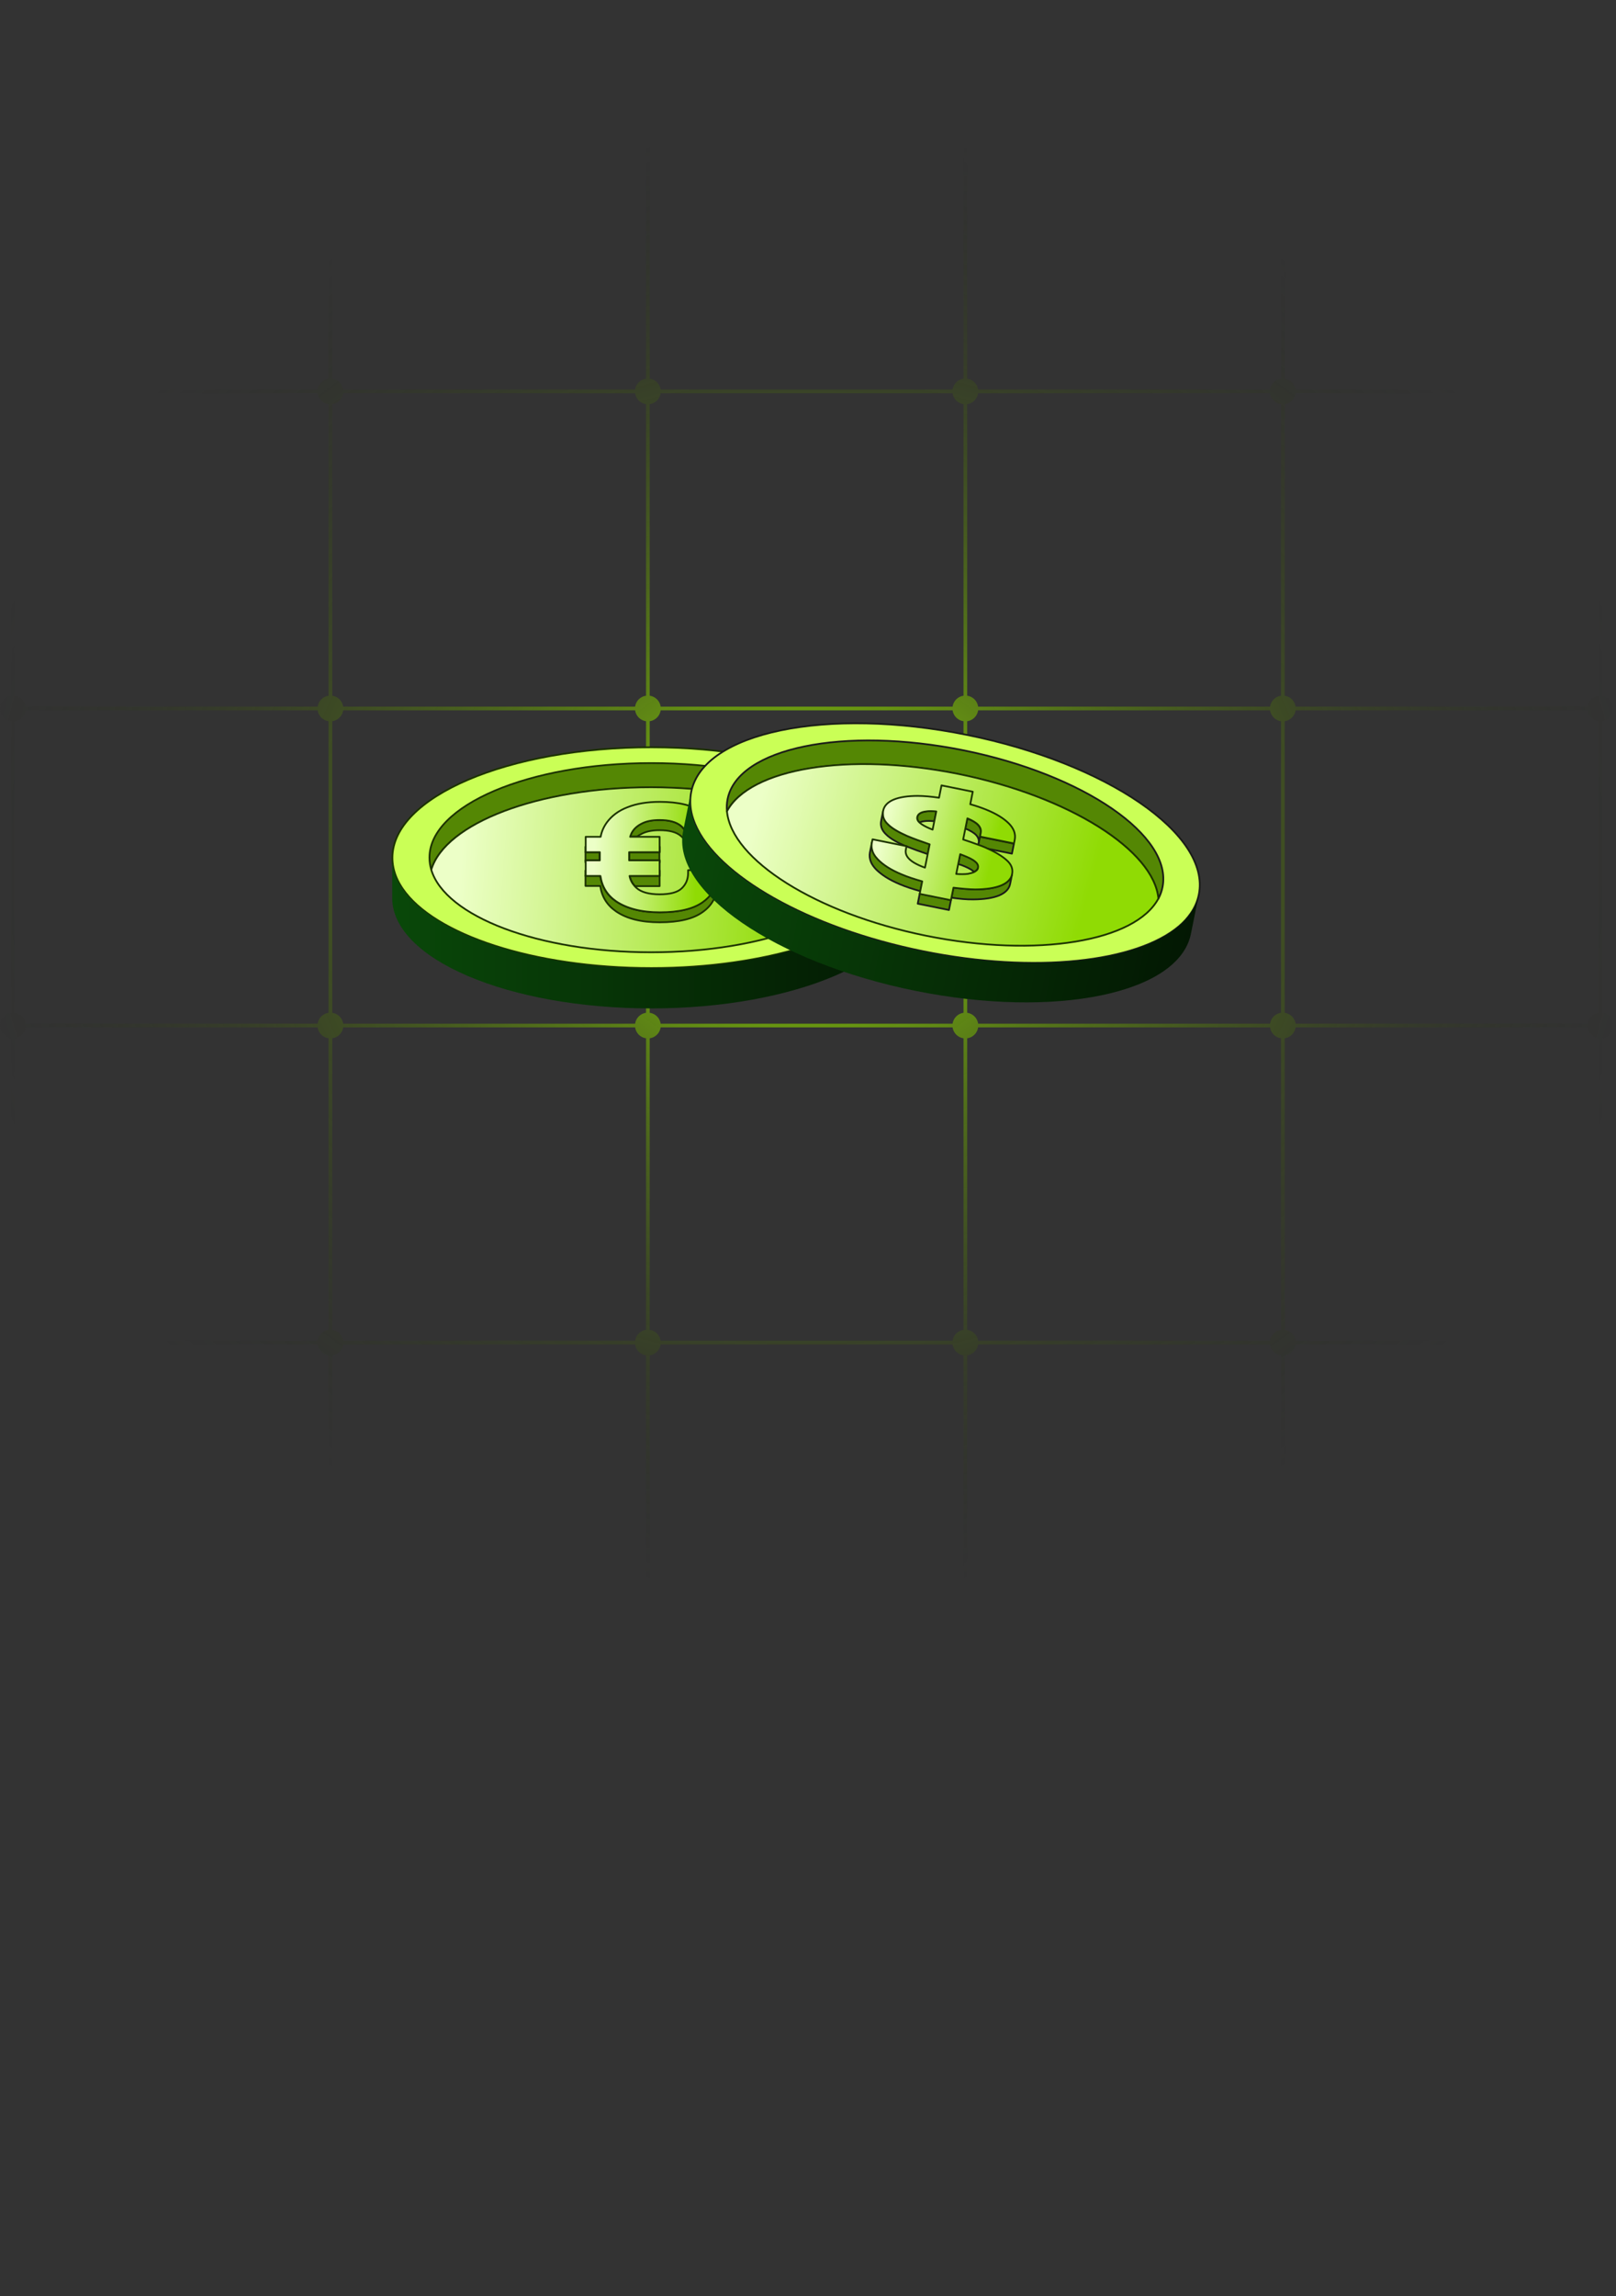 <svg width="578" height="821" viewBox="0 0 578 821" fill="none" xmlns="http://www.w3.org/2000/svg">
<rect x="0" y="0" width="578" height="821" fill="#333333" stroke="none"/>
<path fill-rule="evenodd" clip-rule="evenodd" d="M0 -200.168C0 -202.716 2.073 -204.782 4.621 -204.782C6.946 -204.782 8.875 -203.064 9.196 -200.828H113.601C113.922 -203.064 115.851 -204.782 118.176 -204.782C120.5 -204.782 122.429 -203.064 122.75 -200.828H227.155C227.477 -203.064 229.405 -204.782 231.73 -204.782C234.054 -204.782 235.983 -203.064 236.304 -200.828H340.709C341.031 -203.064 342.96 -204.782 345.284 -204.782C347.608 -204.782 349.537 -203.064 349.858 -200.828H454.264C454.585 -203.064 456.514 -204.782 458.838 -204.782C461.162 -204.782 463.091 -203.064 463.412 -200.828H567.818C568.139 -203.064 570.068 -204.782 572.392 -204.782C574.94 -204.782 577.014 -202.716 577.014 -200.168C577.014 -197.844 575.289 -195.921 573.052 -195.601V-91.361C575.289 -91.041 577.014 -89.118 577.014 -86.794C577.014 -84.47 575.289 -82.547 573.052 -82.227V22.014C575.289 22.334 577.014 24.257 577.014 26.581C577.014 28.906 575.289 30.829 573.052 31.149V135.388C575.289 135.709 577.014 137.631 577.014 139.956C577.014 142.28 575.289 144.203 573.052 144.523V248.764C575.289 249.084 577.014 251.007 577.014 253.331C577.014 255.655 575.289 257.578 573.052 257.898V362.138C575.289 362.458 577.014 364.381 577.014 366.705C577.014 369.03 575.289 370.952 573.052 371.273V475.513C575.289 475.834 577.014 477.757 577.014 480.081C577.014 482.405 575.289 484.328 573.052 484.648V588.888C575.289 589.208 577.014 591.131 577.014 593.455C577.014 595.779 575.289 597.702 573.052 598.022V702.263C575.289 702.583 577.014 704.506 577.014 706.83C577.014 709.155 575.289 711.077 573.052 711.398V820.864H459.498H458.178H345.944H344.624H232.39H231.069H118.836H117.515H3.961V711.398C1.724 711.077 0 709.154 0 706.83C0 704.506 1.725 702.583 3.962 702.263V598.022C1.725 597.702 0 595.779 0 593.455C0 591.131 1.724 589.208 3.961 588.888V484.648C1.724 484.328 0 482.405 0 480.081C0 477.756 1.725 475.833 3.962 475.513V371.273C1.725 370.953 0 369.03 0 366.705C0 364.381 1.724 362.458 3.961 362.138V257.898C1.724 257.578 0 255.655 0 253.331C0 251.007 1.725 249.084 3.962 248.764V144.523C1.725 144.203 0 142.28 0 139.956C0 137.632 1.724 135.709 3.961 135.388V31.149C1.724 30.828 0 28.906 0 26.581C0 24.257 1.725 22.334 3.962 22.014V-82.227C1.725 -82.547 0 -84.47 0 -86.794C0 -89.118 1.724 -91.041 3.961 -91.361V-195.601C1.724 -195.921 0 -197.844 0 -200.168ZM567.818 707.489C568.108 709.51 569.711 711.108 571.732 711.398V819.545H459.498L459.498 711.398C461.519 711.108 463.123 709.51 463.413 707.489H567.818ZM571.732 702.263C569.711 702.552 568.108 704.15 567.818 706.17H463.412C463.122 704.15 461.519 702.552 459.498 702.263L459.498 598.022C461.519 597.733 463.122 596.135 463.412 594.115H567.818C568.108 596.135 569.711 597.733 571.732 598.022V702.263ZM571.732 484.648V588.888C569.711 589.177 568.108 590.775 567.818 592.796H463.413C463.122 590.775 461.519 589.177 459.498 588.888L459.498 484.648C461.52 484.359 463.123 482.76 463.413 480.74H567.818C568.108 482.76 569.711 484.359 571.732 484.648ZM571.732 475.514C569.711 475.803 568.108 477.401 567.818 479.421H463.412C463.122 477.401 461.519 475.803 459.498 475.513L459.498 371.273C461.519 370.983 463.122 369.385 463.412 367.365H567.818C568.108 369.385 569.711 370.983 571.732 371.273V475.514ZM571.732 257.898V362.138C569.711 362.427 568.108 364.026 567.818 366.046H463.413C463.122 364.026 461.519 362.427 459.498 362.138L459.498 257.898C461.52 257.609 463.123 256.011 463.413 253.99H567.818C568.108 256.011 569.711 257.609 571.732 257.898ZM571.732 248.764C569.711 249.053 568.108 250.651 567.818 252.671H463.412C463.122 250.651 461.519 249.053 459.498 248.764L459.498 144.523C461.519 144.234 463.122 142.636 463.412 140.615H567.818C568.108 142.635 569.711 144.233 571.732 144.523V248.764ZM571.732 31.149V135.388C569.711 135.678 568.108 137.276 567.818 139.296H463.413C463.122 137.276 461.519 135.678 459.498 135.388L459.498 31.149C461.519 30.859 463.123 29.261 463.413 27.241H567.818C568.108 29.261 569.711 30.859 571.732 31.149ZM571.732 22.014C569.711 22.304 568.108 23.901 567.818 25.922H463.412C463.122 23.901 461.519 22.303 459.498 22.014L459.498 -82.227C461.519 -82.516 463.122 -84.114 463.412 -86.134H567.818C568.108 -84.114 569.711 -82.516 571.732 -82.227V22.014ZM571.732 -195.601V-91.361C569.711 -91.072 568.108 -89.474 567.818 -87.453H463.413C463.122 -89.474 461.519 -91.072 459.498 -91.361V-195.601C461.52 -195.89 463.123 -197.489 463.413 -199.51H567.818C568.107 -197.489 569.71 -195.89 571.732 -195.601ZM349.858 -199.51H454.263C454.553 -197.489 456.156 -195.89 458.178 -195.601V-91.361C456.156 -91.072 454.554 -89.474 454.264 -87.453H349.858C349.568 -89.474 347.965 -91.072 345.944 -91.361V-195.601C347.966 -195.89 349.569 -197.489 349.858 -199.51ZM454.264 -86.134H349.858C349.568 -84.114 347.965 -82.516 345.944 -82.227L345.944 22.014C347.965 22.303 349.568 23.901 349.858 25.922H454.264C454.554 23.901 456.157 22.304 458.178 22.014V-82.227C456.157 -82.516 454.554 -84.114 454.264 -86.134ZM349.858 27.241H454.263C454.553 29.261 456.156 30.859 458.178 31.149V135.388C456.156 135.678 454.554 137.276 454.264 139.296H349.858C349.568 137.276 347.965 135.678 345.944 135.388L345.944 31.149C347.965 30.859 349.568 29.261 349.858 27.241ZM454.264 140.615H349.858C349.568 142.636 347.965 144.234 345.944 144.523L345.944 248.764C347.965 249.053 349.568 250.651 349.858 252.671H454.264C454.554 250.651 456.157 249.053 458.178 248.764V144.523C456.157 144.233 454.554 142.635 454.264 140.615ZM349.858 253.99H454.263C454.553 256.011 456.156 257.609 458.178 257.898V362.138C456.156 362.427 454.554 364.026 454.264 366.046H349.858C349.568 364.026 347.965 362.427 345.944 362.138L345.944 257.898C347.965 257.609 349.568 256.011 349.858 253.99ZM454.264 367.365H349.858C349.568 369.385 347.965 370.983 345.944 371.273L345.944 475.513C347.965 475.803 349.568 477.401 349.858 479.421H454.264C454.554 477.401 456.157 475.803 458.178 475.514V371.273C456.157 370.983 454.554 369.385 454.264 367.365ZM349.858 480.74H454.263C454.553 482.76 456.156 484.359 458.178 484.648V588.888C456.156 589.177 454.554 590.775 454.264 592.796H349.858C349.568 590.775 347.965 589.177 345.944 588.888L345.944 484.648C347.965 484.359 349.568 482.76 349.858 480.74ZM454.264 594.115H349.858C349.568 596.135 347.965 597.733 345.944 598.022L345.944 702.263C347.965 702.552 349.568 704.15 349.858 706.17H454.264C454.554 704.15 456.157 702.552 458.178 702.263V598.022C456.157 597.733 454.554 596.135 454.264 594.115ZM349.858 707.489H454.263C454.553 709.51 456.156 711.108 458.178 711.398V819.545H345.944L345.944 711.398C347.965 711.108 349.568 709.51 349.858 707.489ZM340.709 707.489C340.999 709.51 342.602 711.108 344.624 711.398V819.545H232.39L232.39 711.398C234.411 711.108 236.014 709.51 236.304 707.489H340.709ZM344.624 702.263C342.602 702.552 341 704.15 340.709 706.17H236.304C236.014 704.15 234.411 702.552 232.39 702.263L232.39 598.022C234.411 597.733 236.014 596.135 236.304 594.115H340.709C341 596.135 342.602 597.733 344.624 598.022V702.263ZM340.709 592.796C340.999 590.775 342.602 589.177 344.624 588.888V484.648C342.602 484.359 340.999 482.76 340.709 480.74H236.304C236.014 482.76 234.411 484.359 232.39 484.648L232.39 588.888C234.411 589.177 236.014 590.775 236.304 592.796H340.709ZM344.624 475.514C342.603 475.803 341 477.401 340.709 479.421H236.304C236.014 477.401 234.411 475.803 232.39 475.513L232.39 371.273C234.411 370.983 236.014 369.385 236.304 367.365H340.709C341 369.385 342.602 370.983 344.624 371.273V475.514ZM340.709 366.046C340.999 364.026 342.602 362.427 344.624 362.138V257.898C342.602 257.609 340.999 256.011 340.709 253.99H236.304C236.014 256.011 234.411 257.609 232.39 257.898L232.39 362.138C234.411 362.427 236.014 364.026 236.304 366.046H340.709ZM344.624 248.764C342.603 249.053 341 250.651 340.709 252.671H236.304C236.014 250.651 234.411 249.053 232.39 248.764L232.39 144.523C234.411 144.234 236.014 142.636 236.304 140.615H340.709C341 142.635 342.602 144.233 344.624 144.523V248.764ZM340.709 139.296C340.999 137.276 342.602 135.678 344.624 135.388V31.149C342.602 30.859 340.999 29.261 340.709 27.241H236.304C236.014 29.261 234.411 30.859 232.39 31.149L232.39 135.388C234.411 135.678 236.014 137.276 236.304 139.296H340.709ZM344.624 22.014C342.603 22.304 341 23.901 340.709 25.922H236.304C236.014 23.901 234.411 22.303 232.39 22.014L232.39 -82.227C234.411 -82.516 236.014 -84.114 236.304 -86.134H340.709C341 -84.114 342.602 -82.516 344.624 -82.227V22.014ZM340.709 -87.453C340.999 -89.474 342.602 -91.072 344.624 -91.361V-195.601C342.602 -195.89 340.999 -197.489 340.709 -199.51H236.304C236.015 -197.489 234.411 -195.89 232.39 -195.601V-91.361C234.411 -91.072 236.014 -89.474 236.304 -87.453H340.709ZM122.75 -199.51H227.155C227.445 -197.489 229.048 -195.89 231.069 -195.601V-91.361C229.048 -91.072 227.445 -89.474 227.155 -87.453H122.75C122.46 -89.474 120.857 -91.072 118.836 -91.361V-195.601C120.857 -195.89 122.46 -197.489 122.75 -199.51ZM227.155 -86.134H122.75C122.46 -84.114 120.857 -82.516 118.836 -82.227V22.014C120.857 22.304 122.46 23.902 122.75 25.922H227.155C227.446 23.901 229.048 22.304 231.069 22.014V-82.227C229.048 -82.516 227.445 -84.114 227.155 -86.134ZM122.75 27.241H227.155C227.445 29.261 229.048 30.859 231.069 31.149V135.388C229.048 135.678 227.445 137.276 227.155 139.296H122.75C122.46 137.276 120.857 135.678 118.836 135.388L118.836 31.149C120.857 30.859 122.46 29.261 122.75 27.241ZM227.155 140.615H122.75C122.46 142.635 120.857 144.233 118.836 144.523V248.764C120.857 249.053 122.46 250.651 122.75 252.671H227.155C227.446 250.651 229.048 249.053 231.069 248.764V144.523C229.048 144.233 227.445 142.635 227.155 140.615ZM122.75 253.99H227.155C227.445 256.011 229.048 257.609 231.069 257.898V362.138C229.048 362.427 227.445 364.026 227.155 366.046H122.75C122.46 364.026 120.857 362.427 118.836 362.138L118.836 257.898C120.857 257.609 122.46 256.011 122.75 253.99ZM227.155 367.365H122.75C122.46 369.385 120.857 370.983 118.836 371.272V475.514C120.857 475.803 122.46 477.401 122.75 479.421H227.155C227.446 477.401 229.048 475.803 231.069 475.514V371.273C229.048 370.983 227.445 369.385 227.155 367.365ZM122.75 480.74H227.155C227.445 482.76 229.048 484.359 231.069 484.648V588.888C229.048 589.177 227.445 590.775 227.155 592.796H122.75C122.46 590.775 120.857 589.177 118.836 588.888L118.836 484.648C120.857 484.359 122.46 482.76 122.75 480.74ZM227.155 594.115H122.75C122.46 596.135 120.857 597.733 118.836 598.022V702.263C120.857 702.553 122.46 704.15 122.75 706.17H227.155C227.446 704.15 229.048 702.552 231.069 702.263V598.022C229.048 597.733 227.445 596.135 227.155 594.115ZM122.75 707.489H227.155C227.445 709.51 229.048 711.108 231.069 711.398V819.545H118.836L118.836 711.398C120.857 711.108 122.46 709.51 122.75 707.489ZM113.601 707.489C113.891 709.51 115.494 711.108 117.515 711.398V819.545H5.281V711.398C7.303 711.108 8.906 709.51 9.196 707.489H113.601ZM117.515 702.263C115.494 702.552 113.891 704.15 113.601 706.17H9.196C8.906 704.15 7.303 702.553 5.282 702.263V598.022C7.303 597.733 8.906 596.135 9.196 594.115H113.601C113.891 596.135 115.494 597.733 117.515 598.022V702.263ZM113.601 592.796C113.891 590.775 115.494 589.177 117.515 588.888V484.648C115.494 484.359 113.891 482.76 113.601 480.74H9.196C8.906 482.76 7.303 484.359 5.281 484.648V588.888C7.303 589.177 8.906 590.775 9.196 592.796H113.601ZM117.515 475.514C115.494 475.803 113.891 477.401 113.601 479.421H9.196C8.906 477.401 7.303 475.803 5.282 475.514V371.272C7.303 370.983 8.906 369.385 9.196 367.365H113.601C113.891 369.385 115.494 370.983 117.515 371.273V475.514ZM113.601 366.046C113.891 364.026 115.494 362.427 117.515 362.138V257.898C115.494 257.609 113.891 256.011 113.601 253.99H9.196C8.906 256.011 7.303 257.609 5.281 257.898V362.138C7.303 362.427 8.906 364.026 9.196 366.046H113.601ZM117.515 248.764C115.494 249.053 113.891 250.651 113.601 252.671H9.196C8.906 250.651 7.303 249.053 5.282 248.764V144.523C7.303 144.233 8.906 142.635 9.196 140.615H113.601C113.891 142.635 115.494 144.233 117.515 144.523V248.764ZM113.601 139.296C113.891 137.276 115.494 135.678 117.515 135.388V31.149C115.494 30.859 113.891 29.261 113.601 27.241H9.196C8.906 29.261 7.303 30.859 5.281 31.149V135.388C7.303 135.678 8.906 137.276 9.196 139.296H113.601ZM117.515 22.014C115.494 22.304 113.891 23.901 113.601 25.922H9.196C8.906 23.902 7.303 22.304 5.282 22.014V-82.227C7.303 -82.516 8.906 -84.114 9.196 -86.134H113.601C113.891 -84.114 115.494 -82.516 117.515 -82.227V22.014ZM113.601 -87.453C113.891 -89.474 115.494 -91.072 117.515 -91.361V-195.601C115.494 -195.89 113.891 -197.489 113.601 -199.51H9.196C8.906 -197.489 7.303 -195.89 5.281 -195.601V-91.361C7.303 -91.072 8.906 -89.474 9.196 -87.453H113.601Z" fill="url(#paint0_radial_339_4870)"/>
<g clip-path="url(#clip0_339_4870)">
<path d="M325.571 306.721C325.571 309.15 325.072 311.579 324.075 313.865C323.291 315.722 322.222 317.508 320.868 319.223C308.539 334.867 273.834 346.154 233 346.154C190.74 346.154 155.179 334.153 143.991 317.722C143.136 316.437 142.423 315.222 141.853 313.865C140.855 311.507 140.356 309.15 140.356 306.721C140.356 284.933 181.832 267.217 233 267.217C284.096 267.217 325.571 284.862 325.571 306.721Z" fill="#CAFF56" stroke="#1C3201" stroke-width="0.626" stroke-miterlimit="10" stroke-linecap="round" stroke-linejoin="round"/>
<path d="M312.317 306.721C312.317 308.221 312.103 309.65 311.676 311.079C306.687 294.434 273.336 281.576 232.929 281.576C192.594 281.576 159.242 294.434 154.254 311.007C153.826 309.579 153.612 308.15 153.612 306.65C153.612 288.005 189.173 272.86 233 272.86C276.828 272.86 312.317 288.005 312.317 306.721Z" fill="#548704" stroke="#1C3201" stroke-width="0.626" stroke-miterlimit="10" stroke-linecap="round" stroke-linejoin="round"/>
<path d="M311.675 311.007C306.686 327.652 273.335 340.51 232.928 340.51C192.593 340.51 159.241 327.652 154.253 311.007C159.241 294.362 192.593 281.504 232.928 281.504C273.335 281.575 306.686 294.434 311.675 311.007Z" fill="url(#paint1_linear_339_4870)" stroke="#1C3201" stroke-width="0.626" stroke-miterlimit="10" stroke-linecap="round" stroke-linejoin="round"/>
<path d="M325.57 306.721V321.079C325.57 342.868 284.095 360.584 232.927 360.584C181.76 360.584 140.284 342.939 140.284 321.079V306.721C140.284 309.15 140.783 311.578 141.781 313.864C142.351 315.15 143.063 316.436 143.919 317.722C155.107 334.152 190.668 346.225 232.856 346.225C273.761 346.225 308.396 334.938 320.724 319.294C322.078 317.579 323.147 315.793 323.931 313.936C325.071 311.507 325.57 309.15 325.57 306.721Z" fill="url(#paint2_linear_339_4870)"/>
<path d="M214.474 304.721H209.414V307.65H214.474V304.721Z" fill="#548704" stroke="#1C3201" stroke-width="0.626" stroke-miterlimit="10" stroke-linecap="round" stroke-linejoin="round"/>
<path d="M235.851 304.721H224.947V307.65H235.851V304.721Z" fill="#548704" stroke="#1C3201" stroke-width="0.626" stroke-miterlimit="10" stroke-linecap="round" stroke-linejoin="round"/>
<path d="M235.925 313.222V316.865H227.017C226.091 315.865 225.45 314.65 225.165 313.222H235.925Z" fill="#548704" stroke="#1C3201" stroke-width="0.626" stroke-miterlimit="10" stroke-linecap="round" stroke-linejoin="round"/>
<path d="M256.519 314.793V316.079C256.519 320.294 254.809 323.652 251.388 326.08C247.968 328.581 242.837 329.795 235.924 329.795C229.368 329.795 224.166 328.509 220.317 325.866C217.111 323.652 215.258 320.651 214.688 316.794H209.414V313.15H214.688C215.258 317.008 217.111 320.008 220.317 322.223C224.166 324.866 229.368 326.152 235.924 326.152C242.837 326.152 248.039 324.866 251.388 322.437C254.168 320.437 255.807 317.865 256.306 314.722H256.519V314.793Z" fill="#548704" stroke="#1C3201" stroke-width="0.626" stroke-miterlimit="10" stroke-linecap="round" stroke-linejoin="round"/>
<path d="M256.517 304.149V305.434H246.042V304.434C246.042 302.148 245.186 300.291 243.547 298.934C241.908 297.505 239.343 296.862 235.922 296.862C233.499 296.862 231.432 297.219 229.793 298.005C229.081 298.362 228.368 298.719 227.798 299.219H225.304C225.518 298.576 225.731 298.005 226.088 297.434C226.872 296.148 228.083 295.148 229.722 294.362C231.361 293.576 233.428 293.219 235.851 293.219C239.271 293.219 241.837 293.933 243.476 295.29C245.115 296.719 245.97 298.505 245.97 300.791V301.791H256.232C256.446 302.577 256.517 303.363 256.517 304.149Z" fill="#548704" stroke="#1C3201" stroke-width="0.626" stroke-miterlimit="10" stroke-linecap="round" stroke-linejoin="round"/>
<path d="M246.044 314.794H256.306C255.807 317.937 254.168 320.509 251.389 322.509C247.968 325.009 242.837 326.224 235.924 326.224C229.368 326.224 224.166 324.866 220.317 322.295C217.111 320.08 215.258 317.08 214.688 313.222H209.414V311.293H214.474V308.364H209.414V307.65H214.474V304.721H209.414V302.792H214.759C215.115 300.864 215.899 299.149 217.039 297.578C218.75 295.292 221.173 293.434 224.379 292.22C227.586 290.934 231.435 290.291 235.924 290.291C242.552 290.291 247.612 291.505 251.175 294.006C254.025 296.006 255.807 298.578 256.306 301.721H246.044V300.721C246.044 298.435 245.189 296.577 243.549 295.22C241.91 293.863 239.345 293.148 235.924 293.148C233.501 293.148 231.435 293.506 229.796 294.291C228.156 295.077 226.945 296.077 226.161 297.363C225.805 297.935 225.591 298.506 225.377 299.149H227.871C227.159 299.721 226.589 300.292 226.232 301.006C225.876 301.578 225.662 302.149 225.448 302.792H235.995V304.721H225.092V307.65H235.995V308.364H225.092V311.293H235.995V313.222H225.235C225.52 314.651 226.161 315.865 227.088 316.865H225.235C225.591 318.508 226.375 319.937 227.586 321.009C229.297 322.58 232.076 323.366 235.924 323.366C239.701 323.366 242.338 322.652 243.835 321.223C245.331 319.794 246.115 318.008 246.115 315.722V314.794H246.044Z" fill="#90DB04" stroke="#1C3201" stroke-width="0.626" stroke-miterlimit="10" stroke-linecap="round" stroke-linejoin="round"/>
<path d="M246.045 301.792V300.792C246.045 298.506 245.19 296.648 243.55 295.291C241.911 293.934 239.346 293.219 235.925 293.219C233.502 293.219 231.436 293.577 229.797 294.362C228.157 295.148 226.946 296.148 226.162 297.434C225.806 298.006 225.592 298.577 225.378 299.22H235.925V304.721H225.022V307.65H235.925V313.222H225.164C225.449 314.65 226.091 315.865 227.017 316.865C227.16 317.079 227.374 317.222 227.587 317.436C229.298 319.008 232.077 319.794 235.925 319.794C239.702 319.794 242.339 319.079 243.836 317.651C245.332 316.222 246.116 314.436 246.116 312.15V311.15H256.592V312.436C256.592 313.222 256.521 314.007 256.378 314.793C255.879 317.936 254.24 320.508 251.461 322.508C248.04 325.009 242.909 326.223 235.996 326.223C229.44 326.223 224.238 324.866 220.39 322.294C217.183 320.08 215.33 317.079 214.76 313.222H209.486V307.65H214.546V304.721H209.486V299.22H214.831C215.187 297.291 215.971 295.577 217.112 294.005C218.822 291.719 221.245 289.862 224.452 288.648C227.659 287.362 231.507 286.719 235.996 286.719C242.624 286.719 247.684 287.933 251.247 290.433C254.81 292.934 256.592 296.291 256.592 300.506V301.792H246.045Z" fill="url(#paint3_linear_339_4870)" stroke="#1C3201" stroke-width="0.626" stroke-miterlimit="10" stroke-linecap="round" stroke-linejoin="round"/>
</g>
<g clip-path="url(#clip1_339_4870)">
<path d="M428.793 319.848C428.314 322.229 427.346 324.511 425.917 326.554C424.783 328.22 423.383 329.759 421.717 331.171C406.547 344.064 370.3 348.25 330.272 340.158C288.846 331.784 256.354 312.972 248.627 294.649C248.042 293.219 247.583 291.887 247.292 290.444C246.779 287.935 246.755 285.526 247.234 283.145C251.531 261.787 295.681 252.639 345.839 262.779C395.927 272.904 433.104 298.42 428.793 319.848Z" fill="#CAFF56" stroke="#1A1C17" stroke-width="0.626" stroke-miterlimit="10" stroke-linecap="round" stroke-linejoin="round"/>
<path d="M415.8 317.222C415.504 318.693 415.013 320.051 414.312 321.366C412.705 304.062 382.547 284.848 342.938 276.84C303.399 268.847 268.169 274.843 260.011 290.1C259.874 288.615 259.946 287.172 260.242 285.702C263.919 267.425 301.764 259.626 344.727 268.311C387.689 276.996 419.491 298.875 415.8 317.222Z" fill="#548704" stroke="#1A1C17" stroke-width="0.626" stroke-miterlimit="10" stroke-linecap="round" stroke-linejoin="round"/>
<path d="M414.328 321.296C406.155 336.623 370.926 342.619 331.317 334.612C291.778 326.618 261.62 307.404 260.013 290.1C268.185 274.772 303.414 268.776 342.954 276.77C382.549 284.847 412.706 304.061 414.328 321.296Z" fill="url(#paint4_linear_339_4870)" stroke="#1C3201" stroke-width="0.626" stroke-miterlimit="10" stroke-linecap="round" stroke-linejoin="round"/>
<path d="M428.792 319.849L425.96 333.924C421.663 355.282 377.513 364.43 327.355 354.29C277.197 344.15 240.02 318.634 244.331 297.206L247.163 283.131C246.684 285.512 246.694 287.992 247.221 290.43C247.526 291.804 247.971 293.205 248.556 294.635C256.283 312.959 288.761 331.84 330.117 340.2C370.215 348.307 406.392 344.106 421.562 331.213C423.228 329.801 424.628 328.262 425.762 326.597C427.359 324.442 428.313 322.23 428.792 319.849Z" fill="url(#paint5_linear_339_4870)"/>
<path d="M348.743 307.966C347.864 307.279 346.481 306.562 344.596 305.816C344.26 305.676 343.786 305.507 343.45 305.366L342.732 308.937C343.137 309.092 343.542 309.247 343.891 309.318C345.777 310.063 347.173 310.71 348.039 311.468C348.164 311.566 348.29 311.664 348.416 311.763C349.227 311.344 349.773 310.798 349.9 310.168C350.055 309.398 349.623 308.654 348.743 307.966ZM349.826 294.995C348.989 294.097 347.69 293.324 346 292.691L345.282 296.263C347.028 296.98 348.326 297.753 349.108 298.566C349.945 299.464 350.251 300.474 350.039 301.524L350.758 297.953C350.983 296.832 350.663 295.893 349.826 294.995ZM328.962 319.563L328.244 323.134L339.421 325.394L340.14 321.822L328.962 319.563ZM331.246 290.146C329.372 290.423 328.295 291.08 328.084 292.13C327.943 292.83 328.18 293.461 328.849 294.107C329.325 293.911 329.87 293.73 330.541 293.647C331.52 293.481 332.75 293.511 334.175 293.653L334.894 290.082C333.454 290.009 332.224 289.979 331.246 290.146Z" fill="#548704" stroke="#1A1C17" stroke-width="0.626" stroke-miterlimit="10" stroke-linecap="round" stroke-linejoin="round"/>
<path d="M362.004 312.541L361.285 316.112C360.933 317.863 359.561 319.262 357.338 320.197C355.044 321.118 351.968 321.589 348.111 321.611C345.777 321.649 343.136 321.407 340.313 320.982L341.032 317.411C343.799 317.751 346.51 318.008 348.83 318.04C352.687 318.018 355.762 317.546 358.056 316.625C359.091 316.179 359.916 315.69 360.546 315.088C360.826 314.781 361.092 314.543 361.302 314.221C361.625 313.703 361.891 313.101 362.004 312.541Z" fill="#548704" stroke="#1A1C17" stroke-width="0.626" stroke-miterlimit="10" stroke-linecap="round" stroke-linejoin="round"/>
<path d="M362.659 301.67L361.941 305.242L353.139 303.462C352.943 303.35 352.803 303.321 352.608 303.209C351.742 302.815 350.862 302.492 349.912 302.154L350.504 299.213L362.659 301.67Z" fill="#548704" stroke="#1A1C17" stroke-width="0.626" stroke-miterlimit="10" stroke-linecap="round" stroke-linejoin="round"/>
<path d="M332.531 301.846L331.812 305.417C329.019 304.488 326.379 303.517 324.228 302.645L324.242 302.575L323.683 302.462C320.611 301.112 318.335 299.778 316.883 298.318C315.362 296.845 314.806 295.275 315.172 293.454L315.891 289.883C315.764 290.513 315.777 291.172 315.874 291.774C315.86 291.844 315.915 291.928 315.901 291.998C316.137 292.993 316.681 293.905 317.602 294.747C319.053 296.206 321.399 297.555 324.402 298.891C326.678 299.861 329.458 300.86 332.531 301.846Z" fill="#548704" stroke="#1A1C17" stroke-width="0.626" stroke-miterlimit="10" stroke-linecap="round" stroke-linejoin="round"/>
<path d="M329.867 315.081L329.148 318.652C326.466 317.891 323.938 317.089 321.731 316.133C318.044 314.586 315.279 312.788 313.34 310.865C312.503 309.967 311.875 309.112 311.485 308.159C311.054 307.051 310.916 305.93 311.141 304.81L311.86 301.238C311.705 302.009 311.704 302.737 311.856 303.424C311.912 303.508 311.884 303.648 311.94 303.732C312.203 304.951 312.914 306.115 314.058 307.294C315.928 309.202 318.692 311 322.45 312.561C324.586 313.503 327.115 314.306 329.867 315.081Z" fill="#548704" stroke="#1A1C17" stroke-width="0.626" stroke-miterlimit="10" stroke-linecap="round" stroke-linejoin="round"/>
<path d="M360.024 307.55C358.419 306.132 356.158 304.728 353.155 303.392C352.959 303.28 352.82 303.251 352.624 303.139C351.758 302.745 350.878 302.422 349.928 302.084C348.238 301.451 346.409 300.789 344.495 300.184L346.016 292.621C347.762 293.338 349.061 294.111 349.842 294.925C350.679 295.823 350.999 296.762 350.774 297.882L350.52 299.143L362.675 301.6L362.929 300.34C363.352 298.239 362.656 296.276 360.842 294.452C359.028 292.628 356.375 290.998 352.883 289.564C351.068 288.832 349.168 288.157 347.031 287.579L347.932 283.097L336.755 280.838L335.868 285.249C333.185 284.853 330.544 284.61 328.294 284.593C324.73 284.601 321.808 285.031 319.668 285.91C317.529 286.789 316.241 288.132 315.888 289.883C315.762 290.513 315.775 291.171 315.871 291.774C315.857 291.844 315.913 291.928 315.899 291.998C316.135 292.993 316.679 293.905 317.6 294.747C319.051 296.206 321.397 297.555 324.399 298.891C326.676 299.861 329.456 300.86 332.515 301.916L330.838 310.249C329.274 309.714 327.947 309.082 326.844 308.421C324.582 307.017 323.648 305.516 324 303.765L324.24 302.575L312.085 300.118L311.845 301.308C311.69 302.078 311.689 302.807 311.842 303.494C311.897 303.578 311.869 303.718 311.925 303.802C312.188 305.021 312.899 306.185 314.044 307.364C315.913 309.272 318.678 311.07 322.435 312.631C324.641 313.587 327.17 314.39 329.852 315.151L328.95 319.633L340.127 321.892L341.029 317.41C343.796 317.751 346.507 318.008 348.827 318.039C352.684 318.018 355.76 317.546 358.053 316.625C359.088 316.179 359.913 315.69 360.543 315.088C360.823 314.78 361.089 314.543 361.299 314.221C361.692 313.717 361.874 313.171 362.001 312.541C362.367 310.72 361.755 309.066 360.024 307.55ZM333.571 296.664C333.236 296.523 332.831 296.368 332.496 296.228C330.89 295.539 329.717 294.864 328.977 294.205C328.907 294.191 328.921 294.121 328.851 294.106C328.182 293.461 327.945 292.83 328.086 292.13C328.297 291.079 329.389 290.353 331.248 290.145C332.226 289.979 333.456 290.009 334.881 290.151L333.571 296.664ZM348.403 311.832C347.844 312.084 347.075 312.293 346.166 312.473C345.048 312.611 343.664 312.623 342.015 312.509L343.438 305.436C343.843 305.591 344.248 305.745 344.584 305.886C346.469 306.632 347.866 307.278 348.731 308.036C349.61 308.724 349.973 309.453 349.803 310.294C349.747 310.938 349.215 311.413 348.403 311.832Z" fill="url(#paint6_linear_339_4870)" stroke="#1C3201" stroke-width="0.626" stroke-miterlimit="10" stroke-linecap="round" stroke-linejoin="round"/>
</g>
<defs>
<radialGradient id="paint0_radial_339_4870" cx="0" cy="0" r="1" gradientUnits="userSpaceOnUse" gradientTransform="translate(288.507 308) rotate(90) scale(310.202 362.633)">
<stop stop-color="#90DB04"/>
<stop offset="0.85" stop-color="#1A1C17" stop-opacity="0"/>
</radialGradient>
<linearGradient id="paint1_linear_339_4870" x1="287.266" y1="308.817" x2="165.375" y2="300.288" gradientUnits="userSpaceOnUse">
<stop stop-color="#90DB04"/>
<stop offset="1" stop-color="#ECFFC7"/>
</linearGradient>
<linearGradient id="paint2_linear_339_4870" x1="140.284" y1="333.652" x2="325.57" y2="333.652" gradientUnits="userSpaceOnUse">
<stop stop-color="#094809"/>
<stop offset="1" stop-color="#031803"/>
</linearGradient>
<linearGradient id="paint3_linear_339_4870" x1="249.288" y1="305.005" x2="212.672" y2="303.86" gradientUnits="userSpaceOnUse">
<stop stop-color="#90DB04"/>
<stop offset="1" stop-color="#ECFFC7"/>
</linearGradient>
<linearGradient id="paint4_linear_339_4870" x1="390.832" y1="314.312" x2="273" y2="281.902" gradientUnits="userSpaceOnUse">
<stop stop-color="#90DB04"/>
<stop offset="1" stop-color="#ECFFC7"/>
</linearGradient>
<linearGradient id="paint5_linear_339_4870" x1="241.851" y1="309.531" x2="423.515" y2="346.078" gradientUnits="userSpaceOnUse">
<stop stop-color="#094809"/>
<stop offset="1" stop-color="#031803"/>
</linearGradient>
<linearGradient id="paint6_linear_339_4870" x1="355.721" y1="303.36" x2="316.836" y2="294.149" gradientUnits="userSpaceOnUse">
<stop stop-color="#90DB04"/>
<stop offset="1" stop-color="#ECFFC7"/>
</linearGradient>
<clipPath id="clip0_339_4870">
<rect width="185.927" height="94.01" fill="white" transform="translate(140 266.859)"/>
</clipPath>
<clipPath id="clip1_339_4870">
<rect width="185.945" height="94.001" fill="white" transform="matrix(0.98 0.198 -0.197 0.98 254.742 244)"/>
</clipPath>
</defs>
</svg>
